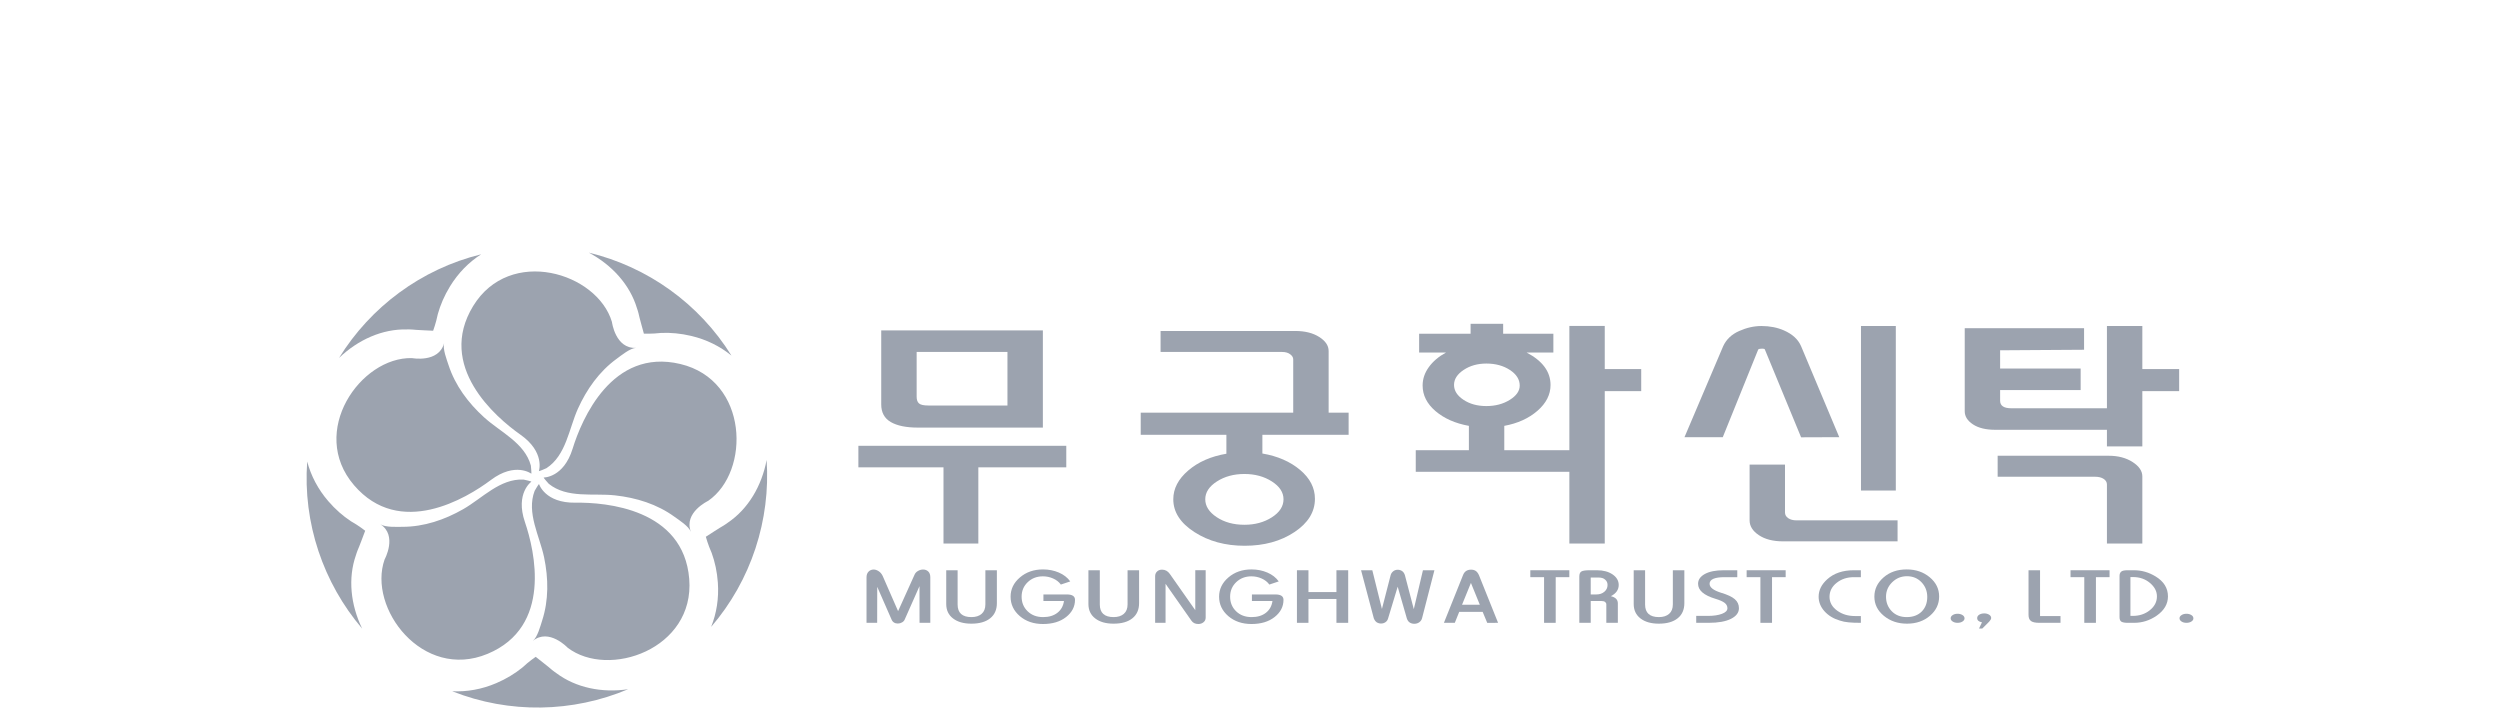 <svg width="212" height="60" viewBox="0 0 212 60" fill="none" xmlns="http://www.w3.org/2000/svg">
<path d="M40.803 21.564C35.725 22.809 31.423 26.024 28.75 30.354C30.37 28.798 32.439 27.886 34.505 27.936C34.598 27.938 34.861 27.93 34.952 27.945C35.154 27.978 36.73 28.046 36.73 28.046C36.73 28.046 36.967 27.419 37.127 26.635C37.343 25.861 37.678 25.076 38.158 24.289C38.853 23.152 39.756 22.235 40.803 21.564Z" fill="#9CA3AF"/>
<path d="M26.05 39.139C25.675 44.353 27.413 49.436 30.713 53.309C29.73 51.288 29.497 49.04 30.18 47.089C30.211 47.002 30.283 46.75 30.325 46.668C30.419 46.485 30.968 45.007 30.968 45.007C30.968 45.007 30.444 44.588 29.747 44.194C29.077 43.751 28.434 43.192 27.832 42.492C26.962 41.481 26.368 40.34 26.05 39.139Z" fill="#9CA3AF"/>
<path d="M38.348 58.619C43.208 60.548 48.577 60.425 53.265 58.446C51.043 58.775 48.829 58.319 47.175 57.079C47.101 57.023 46.883 56.877 46.816 56.813C46.672 56.669 45.426 55.699 45.426 55.699C45.426 55.699 44.87 56.072 44.284 56.618C43.659 57.123 42.932 57.568 42.084 57.931C40.858 58.455 39.591 58.678 38.348 58.619Z" fill="#9CA3AF"/>
<path d="M60.304 53.16C63.716 49.196 65.351 44.082 65.01 39.004C64.596 41.212 63.442 43.156 61.731 44.315C61.654 44.366 61.446 44.525 61.363 44.566C61.178 44.657 59.855 45.517 59.855 45.517C59.855 45.517 60.027 46.165 60.352 46.896C60.626 47.652 60.809 48.486 60.874 49.404C60.969 50.734 60.766 52.004 60.304 53.16Z" fill="#9CA3AF"/>
<path d="M62.028 30.155C59.269 25.713 54.879 22.62 49.932 21.423C51.915 22.481 53.424 24.164 54.016 26.143C54.043 26.232 54.133 26.479 54.146 26.57C54.177 26.773 54.601 28.293 54.601 28.293C54.601 28.293 55.271 28.324 56.066 28.232C56.87 28.198 57.719 28.273 58.616 28.486C59.914 28.794 61.065 29.368 62.028 30.155Z" fill="#9CA3AF"/>
<path d="M44.13 36.858C46.248 38.347 45.696 39.952 45.696 39.953C45.686 39.983 46.297 39.729 46.339 39.702C48.011 38.613 48.244 36.356 49.005 34.664C49.751 33.011 50.814 31.5 52.295 30.425C52.676 30.148 53.422 29.528 53.936 29.498C52.182 29.596 51.891 27.297 51.891 27.297C50.644 23.113 43.233 20.859 40.122 25.954C37.012 31.05 42.012 35.368 44.13 36.858ZM41.628 40.703C43.7 39.148 45.056 40.169 45.057 40.171C45.081 40.187 45.029 39.528 45.017 39.48C44.499 37.554 42.422 36.636 41.05 35.389C39.706 34.168 38.598 32.69 38.033 30.95C37.888 30.502 37.529 29.601 37.66 29.101C37.211 30.8 34.934 30.367 34.934 30.367C30.57 30.259 26.136 36.612 30.021 41.144C33.906 45.676 39.557 42.257 41.628 40.703ZM48.796 42.628C46.207 42.667 45.709 41.047 45.709 41.046C45.7 41.016 45.355 41.578 45.337 41.626C44.625 43.488 45.764 45.453 46.141 47.268C46.511 49.045 46.538 50.892 45.972 52.632C45.826 53.08 45.586 54.019 45.187 54.346C46.549 53.237 48.137 54.926 48.137 54.926C51.605 57.577 58.925 55.043 58.447 49.095C57.967 43.143 51.386 42.589 48.796 42.628ZM44.513 44.269C43.676 41.819 45.064 40.844 45.065 40.844C45.09 40.826 44.447 40.671 44.397 40.668C42.405 40.566 40.891 42.258 39.279 43.178C37.704 44.077 35.955 44.676 34.126 44.674C33.655 44.674 32.687 44.736 32.254 44.457C33.73 45.41 32.614 47.443 32.614 47.443C31.164 51.56 35.835 57.74 41.346 55.446C46.857 53.152 45.35 46.718 44.513 44.269ZM57.691 30.867C51.883 29.485 49.322 35.574 48.559 38.047C47.797 40.522 46.099 40.494 46.099 40.494C46.068 40.493 46.498 40.996 46.537 41.028C48.089 42.281 50.308 41.805 52.151 42.007C53.955 42.205 55.721 42.749 57.201 43.826C57.582 44.102 58.402 44.619 58.588 45.101C57.953 43.463 60.051 42.474 60.051 42.474C63.644 39.995 63.498 32.25 57.691 30.867Z" fill="#9CA3AF"/>
<path d="M90.421 39.632H82.963V46.093H80.008V39.632H72.791V37.805H90.421V39.632ZM88.435 36.26H77.834C76.847 36.26 76.082 36.103 75.54 35.79C74.999 35.476 74.728 34.978 74.728 34.297V28.02H88.435V36.26ZM85.432 34.387V29.846H77.732V33.644C77.732 33.904 77.797 34.094 77.932 34.21C78.064 34.328 78.33 34.387 78.728 34.387H85.432Z" fill="#9CA3AF"/>
<path d="M109.665 34.996V30.468C109.665 30.313 109.579 30.17 109.407 30.041C109.235 29.911 109.007 29.846 108.721 29.846H98.417V28.067H109.841C110.66 28.067 111.336 28.236 111.868 28.574C112.401 28.912 112.668 29.309 112.668 29.765V34.996H114.363V36.869H107.05V38.457C108.344 38.679 109.411 39.144 110.249 39.85C111.086 40.555 111.506 41.372 111.506 42.3C111.506 43.411 110.926 44.353 109.765 45.123C108.606 45.894 107.197 46.281 105.544 46.281C103.907 46.281 102.489 45.894 101.291 45.123C100.094 44.353 99.495 43.424 99.495 42.338C99.495 41.437 99.916 40.624 100.762 39.899C101.609 39.172 102.687 38.699 103.998 38.476V36.869H96.733V34.996H109.665ZM108.842 42.338C108.842 41.753 108.513 41.249 107.855 40.827C107.197 40.405 106.421 40.194 105.524 40.194C104.629 40.194 103.851 40.405 103.194 40.827C102.535 41.249 102.206 41.753 102.206 42.338C102.206 42.922 102.531 43.429 103.179 43.858C103.828 44.286 104.609 44.501 105.524 44.501C106.421 44.501 107.197 44.289 107.855 43.868C108.513 43.445 108.842 42.936 108.842 42.338Z" fill="#9CA3AF"/>
<path d="M122.625 29.893H120.342V28.301H124.707V27.458H127.467V28.301H131.726V29.893H129.453C130.808 30.601 131.486 31.52 131.486 32.648C131.486 33.462 131.116 34.19 130.378 34.834C129.639 35.476 128.701 35.904 127.563 36.113V38.179H133.082V27.638H136.083V31.297H139.175V33.17H136.083V46.093H133.082V40.007H120.056V38.179H124.562V36.113C123.405 35.904 122.462 35.485 121.733 34.863C121.003 34.239 120.638 33.514 120.638 32.688C120.638 32.136 120.813 31.619 121.163 31.134C121.512 30.647 121.999 30.234 122.625 29.893ZM128.872 32.697C128.872 32.181 128.597 31.742 128.043 31.376C127.49 31.012 126.824 30.829 126.044 30.829C125.3 30.829 124.657 31.01 124.116 31.371C123.572 31.733 123.302 32.154 123.302 32.641C123.302 33.127 123.568 33.548 124.102 33.902C124.634 34.257 125.282 34.434 126.044 34.434C126.805 34.434 127.467 34.259 128.028 33.909C128.591 33.559 128.872 33.156 128.872 32.697Z" fill="#9CA3AF"/>
<path d="M155.969 37.072L152.733 37.084L149.664 29.647C149.664 29.594 149.579 29.566 149.409 29.566C149.259 29.566 149.154 29.589 149.099 29.633L146.092 37.072L142.845 37.072L146.122 29.364C146.388 28.784 146.839 28.354 147.476 28.072C148.112 27.787 148.745 27.646 149.371 27.646C150.074 27.646 150.711 27.771 151.281 28.02C152.002 28.337 152.487 28.784 152.735 29.364L155.969 37.072ZM160.914 45.906H151.19C150.353 45.906 149.672 45.73 149.15 45.381C148.628 45.032 148.366 44.614 148.366 44.126V39.398H151.368V43.459C151.368 43.656 151.459 43.816 151.641 43.941C151.822 44.064 152.055 44.126 152.34 44.126H160.914V45.906ZM160.765 41.598H157.811V27.646H160.765V41.598Z" fill="#9CA3AF"/>
<path d="M178.668 34.621V27.645H181.67V31.297H184.792V33.17H181.67V37.853H178.668V36.447H169.202C168.404 36.447 167.771 36.294 167.306 35.986C166.839 35.679 166.609 35.308 166.609 34.877V27.833H176.729V29.659L169.61 29.705V31.25H176.439V33.075H169.61V33.984C169.61 34.408 169.926 34.621 170.552 34.621H178.668ZM181.67 46.093H178.668V41.077C178.668 40.893 178.576 40.738 178.395 40.614C178.214 40.49 177.969 40.428 177.664 40.428H169.401V38.648H178.824C179.621 38.648 180.294 38.826 180.845 39.181C181.394 39.535 181.67 39.941 181.67 40.4V46.093Z" fill="#9CA3AF"/>
<path d="M78.89 52.815H77.977L77.973 49.706L76.727 52.518C76.686 52.626 76.609 52.712 76.495 52.778C76.382 52.844 76.264 52.875 76.14 52.875C76.015 52.875 75.907 52.849 75.819 52.794C75.731 52.744 75.659 52.661 75.606 52.542L74.389 49.764L74.384 52.815H73.481V48.952C73.481 48.748 73.541 48.587 73.656 48.471C73.772 48.355 73.918 48.296 74.089 48.296C74.227 48.296 74.368 48.344 74.511 48.439C74.648 48.523 74.761 48.656 74.852 48.841L76.158 51.826L77.546 48.752C77.599 48.615 77.697 48.503 77.838 48.421C77.978 48.339 78.126 48.296 78.281 48.296C78.454 48.296 78.599 48.351 78.715 48.462C78.832 48.571 78.89 48.737 78.89 48.958V52.815Z" fill="#9CA3AF"/>
<path d="M84.535 51.146C84.535 51.701 84.346 52.129 83.967 52.431C83.588 52.736 83.057 52.887 82.371 52.887C81.72 52.887 81.203 52.74 80.818 52.444C80.432 52.15 80.24 51.74 80.24 51.219V48.356H81.206V51.262C81.206 51.974 81.597 52.33 82.378 52.33C82.741 52.33 83.03 52.239 83.241 52.055C83.453 51.873 83.56 51.604 83.56 51.25V48.356H84.535V51.146Z" fill="#9CA3AF"/>
<path d="M91.16 50.864C91.16 51.442 90.909 51.927 90.408 52.323C89.906 52.719 89.252 52.916 88.448 52.916C87.659 52.916 87.005 52.694 86.482 52.248C85.959 51.8 85.698 51.251 85.698 50.598C85.698 49.961 85.962 49.416 86.491 48.965C87.019 48.513 87.671 48.287 88.448 48.287C88.931 48.287 89.378 48.375 89.79 48.552C90.202 48.729 90.524 48.979 90.757 49.304L89.96 49.57C89.799 49.35 89.582 49.178 89.308 49.057C89.033 48.934 88.745 48.873 88.44 48.873C87.927 48.873 87.497 49.037 87.152 49.366C86.806 49.696 86.633 50.106 86.633 50.598C86.633 51.096 86.804 51.508 87.143 51.837C87.482 52.166 87.92 52.33 88.457 52.33C88.951 52.33 89.355 52.209 89.666 51.966C89.979 51.723 90.166 51.389 90.225 50.966H88.482V50.409H90.47C90.93 50.409 91.16 50.562 91.16 50.864Z" fill="#9CA3AF"/>
<path d="M96.594 51.146C96.594 51.701 96.405 52.129 96.026 52.431C95.647 52.736 95.115 52.887 94.429 52.887C93.779 52.887 93.26 52.74 92.877 52.444C92.491 52.15 92.298 51.74 92.298 51.219V48.356H93.264V51.262C93.264 51.974 93.656 52.33 94.437 52.33C94.801 52.33 95.088 52.239 95.3 52.055C95.512 51.873 95.618 51.604 95.618 51.25V48.356H96.594V51.146Z" fill="#9CA3AF"/>
<path d="M102.241 52.374C102.241 52.536 102.18 52.667 102.058 52.766C101.938 52.866 101.789 52.916 101.617 52.916C101.354 52.916 101.159 52.82 101.028 52.627L98.839 49.507V52.815H97.956V48.86C97.956 48.698 98.01 48.567 98.119 48.464C98.225 48.359 98.367 48.307 98.54 48.307C98.809 48.307 99.028 48.425 99.196 48.662L101.36 51.745V48.351H102.241V52.374Z" fill="#9CA3AF"/>
<path d="M108.84 50.864C108.84 51.442 108.59 51.927 108.088 52.323C107.587 52.719 106.933 52.916 106.127 52.916C105.339 52.916 104.684 52.694 104.162 52.248C103.64 51.8 103.379 51.251 103.379 50.598C103.379 49.961 103.643 49.416 104.171 48.965C104.699 48.513 105.351 48.287 106.127 48.287C106.611 48.287 107.058 48.375 107.47 48.552C107.882 48.729 108.204 48.979 108.437 49.304L107.641 49.57C107.48 49.35 107.262 49.178 106.988 49.057C106.714 48.934 106.424 48.873 106.121 48.873C105.608 48.873 105.178 49.037 104.832 49.366C104.487 49.696 104.314 50.106 104.314 50.598C104.314 51.096 104.483 51.508 104.823 51.837C105.162 52.166 105.601 52.33 106.136 52.33C106.631 52.33 107.035 52.209 107.348 51.966C107.659 51.723 107.846 51.389 107.905 50.966H106.163V50.409H108.151C108.61 50.409 108.84 50.562 108.84 50.864Z" fill="#9CA3AF"/>
<path d="M114.327 52.815H113.33V50.793H110.957V52.815H109.98V48.357H110.957V50.208H113.33V48.357H114.327V52.815Z" fill="#9CA3AF"/>
<path d="M121.639 48.357L120.592 52.42C120.555 52.561 120.478 52.677 120.359 52.764C120.24 52.853 120.096 52.897 119.929 52.897C119.785 52.897 119.658 52.861 119.548 52.792C119.439 52.721 119.357 52.608 119.304 52.456L118.524 49.753L117.708 52.448C117.672 52.58 117.599 52.683 117.489 52.761C117.379 52.838 117.252 52.875 117.109 52.875C116.984 52.875 116.862 52.842 116.743 52.77C116.641 52.698 116.561 52.588 116.5 52.437L115.418 48.357H116.372L117.188 51.64L117.929 48.764C117.965 48.639 118.036 48.534 118.143 48.446C118.251 48.36 118.378 48.315 118.527 48.315C118.663 48.315 118.786 48.352 118.893 48.423C118.999 48.493 119.079 48.607 119.133 48.764L119.89 51.655L120.665 48.357H121.639Z" fill="#9CA3AF"/>
<path d="M127.037 52.815L126.117 52.819L125.729 51.885H123.741L123.368 52.815H122.444L124.065 48.769C124.184 48.461 124.412 48.307 124.746 48.307C124.9 48.307 125.031 48.341 125.139 48.412C125.247 48.483 125.34 48.604 125.417 48.776L127.037 52.815ZM125.487 51.279L124.735 49.431L123.982 51.279H125.487Z" fill="#9CA3AF"/>
<path d="M133.079 48.944H131.924V52.815H130.937V48.944H129.771V48.357H133.079V48.944Z" fill="#9CA3AF"/>
<path d="M137.193 52.815H136.216V51.247C136.216 51.168 136.181 51.103 136.114 51.048C136.044 50.993 135.944 50.966 135.812 50.966H134.893V52.815H133.926V48.889C133.926 48.672 133.986 48.53 134.105 48.46C134.224 48.39 134.458 48.357 134.803 48.357H135.421C135.958 48.357 136.401 48.475 136.748 48.711C137.093 48.949 137.267 49.248 137.267 49.61C137.267 49.808 137.211 49.986 137.102 50.145C136.99 50.305 136.822 50.442 136.602 50.556C136.995 50.651 137.193 50.852 137.193 51.162V52.815ZM135.547 48.974H134.893V50.409H135.378C135.647 50.409 135.872 50.333 136.052 50.179C136.231 50.027 136.32 49.834 136.32 49.606C136.32 49.416 136.253 49.266 136.115 49.152C135.988 49.032 135.8 48.974 135.547 48.974Z" fill="#9CA3AF"/>
<path d="M142.833 51.146C142.833 51.701 142.644 52.129 142.266 52.431C141.886 52.736 141.353 52.887 140.668 52.887C140.017 52.887 139.499 52.74 139.115 52.444C138.731 52.15 138.538 51.74 138.538 51.219V48.356H139.504V51.262C139.504 51.974 139.895 52.33 140.677 52.33C141.041 52.33 141.327 52.239 141.54 52.055C141.75 51.873 141.857 51.604 141.857 51.25V48.356H142.833V51.146Z" fill="#9CA3AF"/>
<path d="M147.462 51.576C147.462 51.95 147.237 52.25 146.787 52.477C146.336 52.703 145.707 52.815 144.904 52.815H143.839V52.228H144.839C145.316 52.228 145.71 52.17 146.021 52.052C146.331 51.935 146.485 51.778 146.485 51.58C146.485 51.4 146.407 51.247 146.253 51.125C146.096 51.004 145.834 50.887 145.465 50.777C144.486 50.483 143.997 50.06 143.997 49.507C143.997 49.157 144.192 48.88 144.579 48.67C144.968 48.461 145.499 48.357 146.174 48.357H147.321V48.944H146.246C145.397 48.944 144.973 49.131 144.973 49.504C144.973 49.808 145.297 50.061 145.949 50.266C146.492 50.428 146.882 50.61 147.113 50.812C147.346 51.015 147.462 51.269 147.462 51.576Z" fill="#9CA3AF"/>
<path d="M151.424 48.944H150.268V52.815H149.282V48.944H148.115V48.357H151.424V48.944Z" fill="#9CA3AF"/>
<path d="M157.802 52.815C157.361 52.815 157.014 52.802 156.763 52.775C156.489 52.752 156.237 52.7 156.01 52.622C155.474 52.461 155.041 52.197 154.711 51.83C154.384 51.462 154.22 51.051 154.22 50.596C154.22 50.049 154.464 49.558 154.954 49.118C155.521 48.609 156.27 48.357 157.202 48.357H157.802V48.944H157.203C156.636 48.944 156.15 49.104 155.747 49.424C155.345 49.743 155.144 50.138 155.144 50.61C155.144 51.083 155.365 51.479 155.805 51.792C156.224 52.091 156.718 52.24 157.292 52.24H157.802V52.815Z" fill="#9CA3AF"/>
<path d="M161.688 48.287C162.459 48.287 163.11 48.509 163.641 48.952C164.174 49.395 164.439 49.939 164.439 50.584C164.439 51.228 164.179 51.772 163.659 52.218C163.139 52.664 162.492 52.887 161.715 52.887C160.945 52.887 160.29 52.666 159.752 52.223C159.215 51.782 158.947 51.239 158.947 50.596C158.947 49.959 159.206 49.417 159.726 48.965C160.246 48.512 160.899 48.287 161.688 48.287ZM163.431 50.62C163.431 50.129 163.267 49.713 162.942 49.373C162.616 49.032 162.205 48.863 161.709 48.863C161.224 48.863 160.809 49.032 160.458 49.373C160.11 49.713 159.934 50.123 159.934 50.602C159.934 51.087 160.095 51.496 160.417 51.83C160.741 52.163 161.165 52.33 161.691 52.33C162.222 52.33 162.646 52.172 162.961 51.859C163.273 51.545 163.431 51.132 163.431 50.62Z" fill="#9CA3AF"/>
<path d="M166.593 52.44C166.593 52.542 166.535 52.63 166.421 52.705C166.308 52.779 166.167 52.815 166 52.815C165.838 52.815 165.7 52.779 165.587 52.705C165.472 52.63 165.417 52.539 165.417 52.429C165.417 52.323 165.472 52.233 165.587 52.16C165.7 52.084 165.838 52.047 166 52.047C166.161 52.047 166.301 52.083 166.417 52.156C166.534 52.227 166.593 52.323 166.593 52.44Z" fill="#9CA3AF"/>
<path d="M168.851 52.406C168.851 52.489 168.794 52.593 168.681 52.717L168.097 53.3H167.82L168.071 52.772C167.801 52.724 167.665 52.604 167.665 52.412C167.665 52.298 167.72 52.203 167.835 52.128C167.95 52.054 168.093 52.017 168.266 52.017C168.423 52.017 168.559 52.053 168.676 52.126C168.792 52.198 168.851 52.293 168.851 52.406Z" fill="#9CA3AF"/>
<path d="M174.731 52.815H172.941C172.601 52.815 172.362 52.765 172.226 52.662C172.086 52.561 172.019 52.383 172.019 52.133V48.357H172.996V52.24H174.731V52.815Z" fill="#9CA3AF"/>
<path d="M178.89 48.944H177.735V52.815H176.747V48.944H175.581V48.357H178.89V48.944Z" fill="#9CA3AF"/>
<path d="M180.407 52.815C180.173 52.815 179.998 52.781 179.878 52.71C179.784 52.635 179.737 52.511 179.737 52.337V48.836C179.737 48.682 179.781 48.563 179.871 48.481C179.959 48.398 180.138 48.357 180.407 48.357H180.962C181.612 48.357 182.221 48.532 182.796 48.883C183.493 49.308 183.843 49.872 183.843 50.574C183.843 51.219 183.523 51.765 182.886 52.209C182.301 52.614 181.661 52.815 180.97 52.815H180.407ZM182.908 50.575C182.908 50.146 182.711 49.765 182.315 49.432C181.919 49.099 181.438 48.934 180.874 48.934H180.66V52.228H180.856C181.421 52.228 181.903 52.069 182.305 51.747C182.706 51.426 182.908 51.036 182.908 50.575Z" fill="#9CA3AF"/>
<path d="M186 52.44C186 52.542 185.945 52.63 185.83 52.705C185.716 52.779 185.576 52.815 185.409 52.815C185.246 52.815 185.109 52.779 184.995 52.705C184.88 52.63 184.824 52.539 184.824 52.429C184.824 52.323 184.88 52.233 184.995 52.16C185.109 52.084 185.246 52.047 185.409 52.047C185.569 52.047 185.709 52.083 185.825 52.156C185.943 52.227 186 52.323 186 52.44Z" fill="#9CA3AF"/>
</svg>
